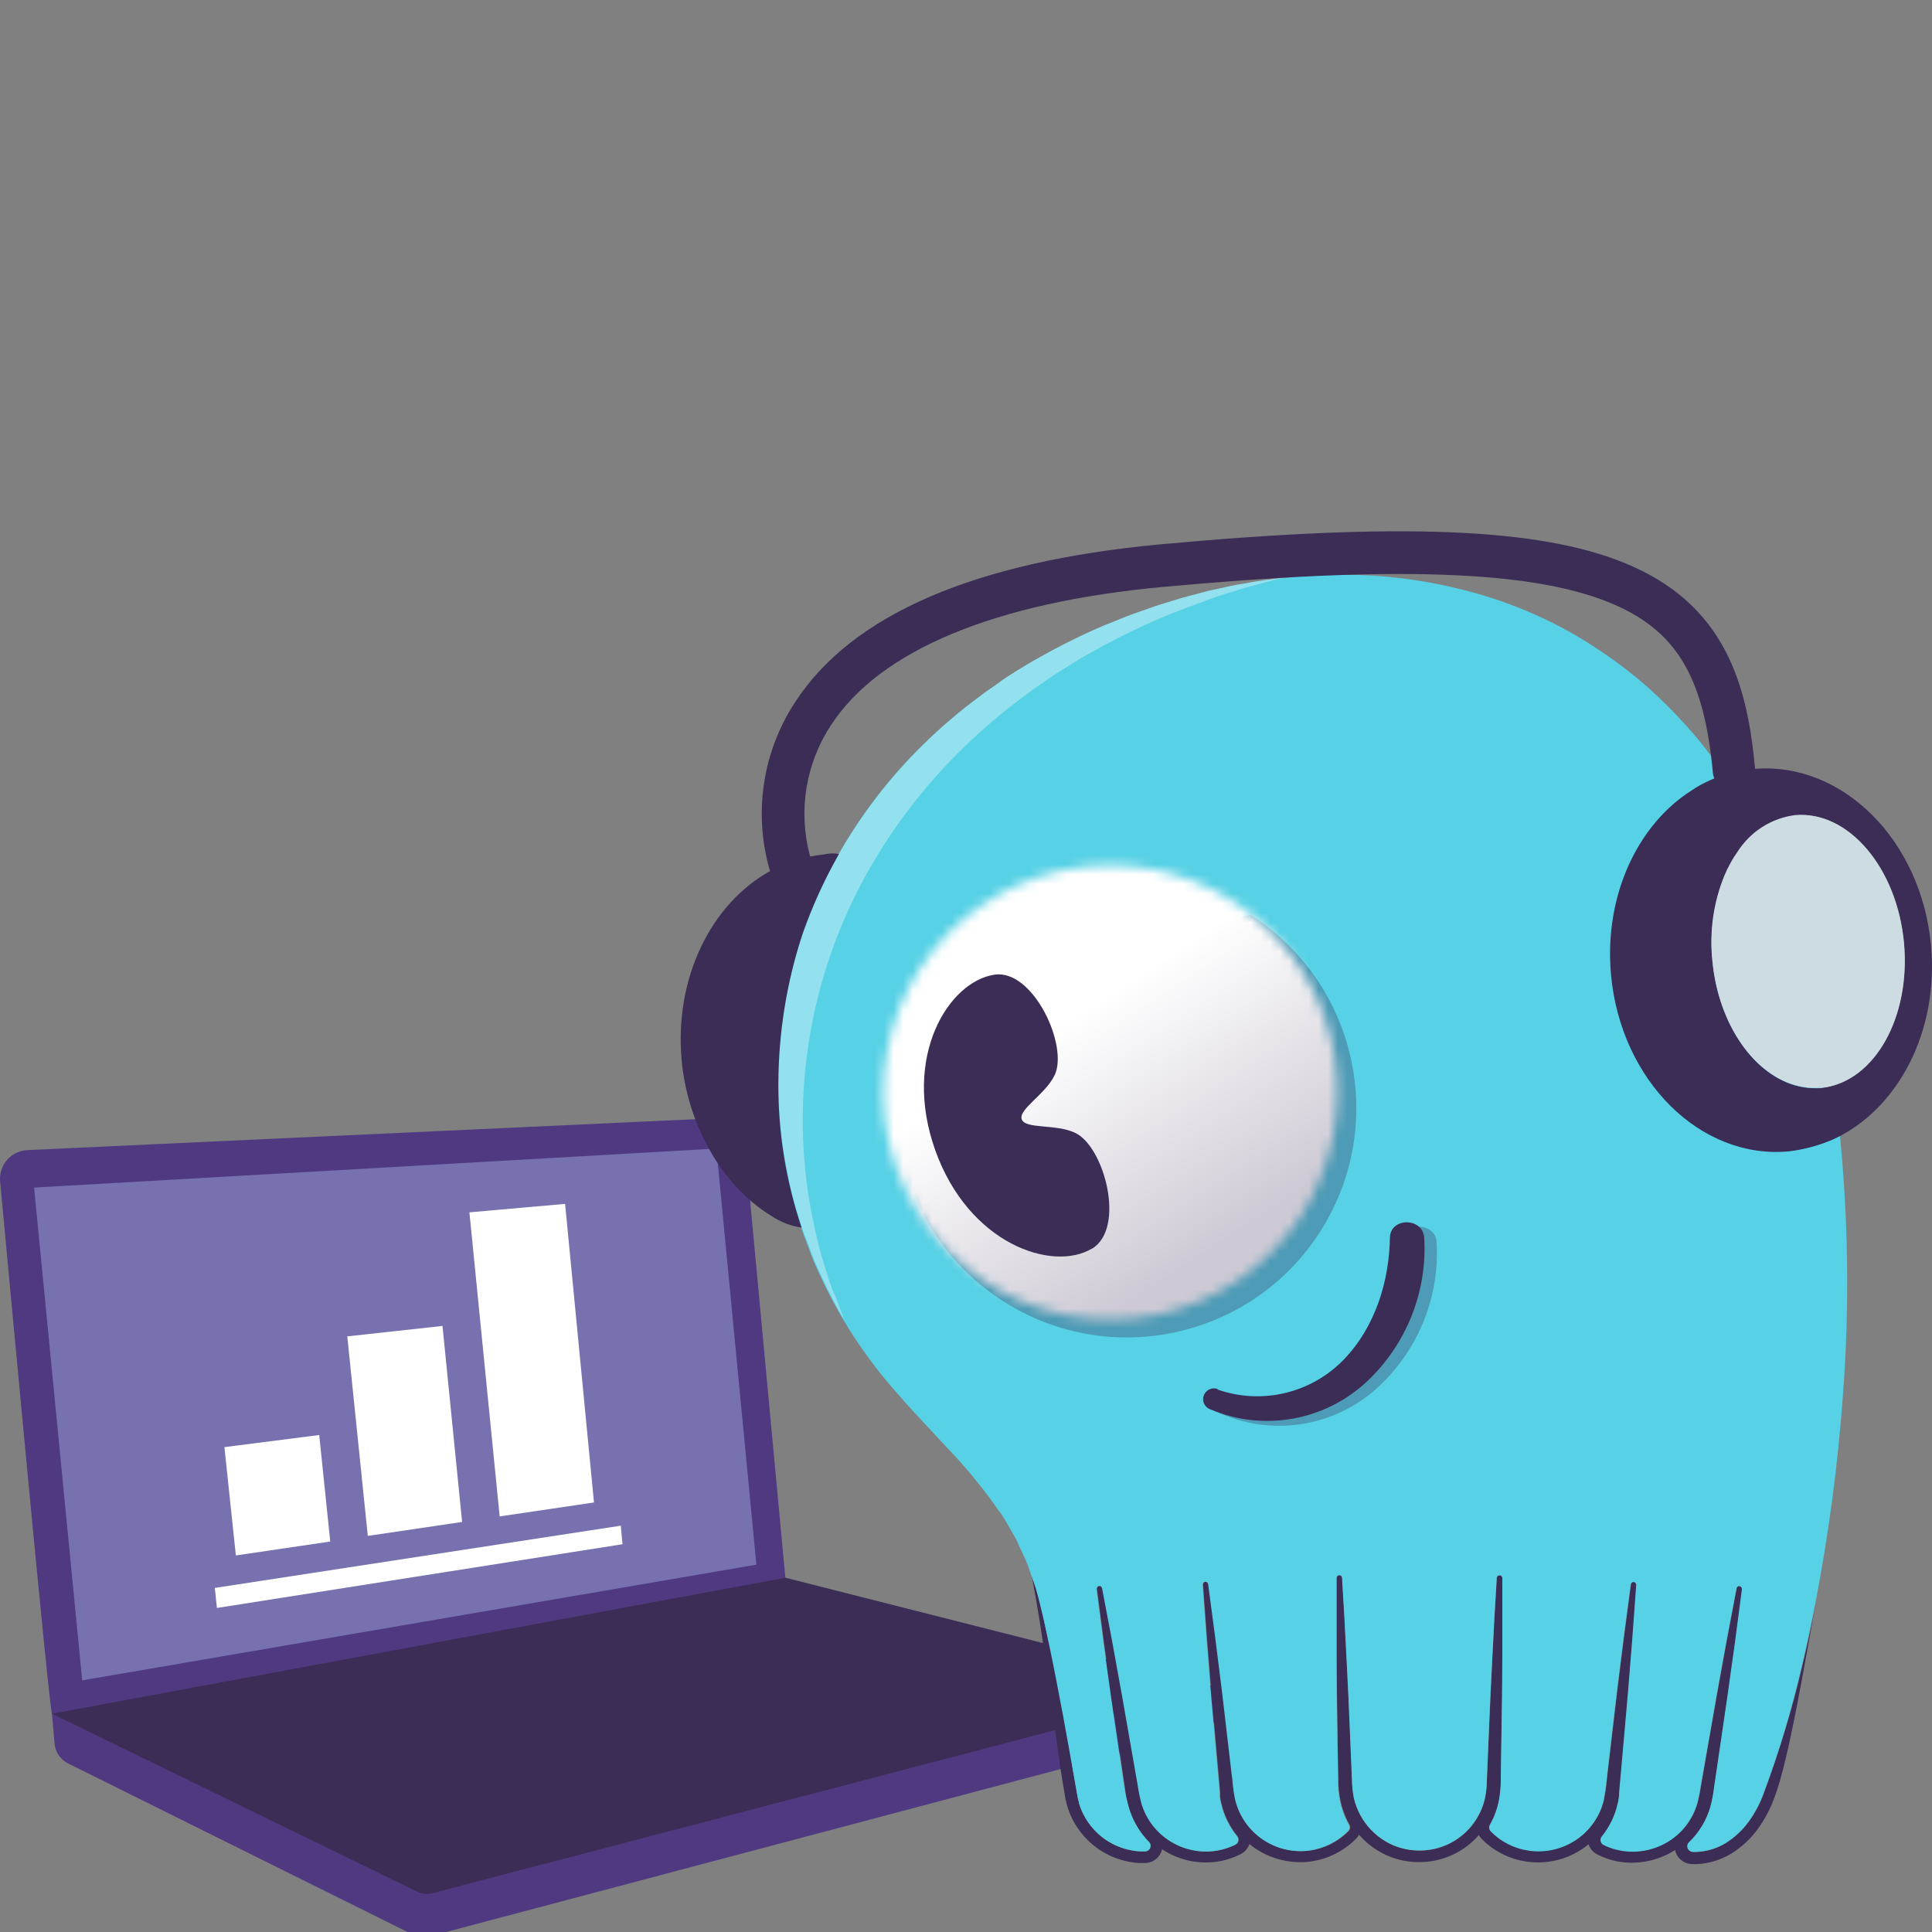 <svg width="200" height="200" viewBox="0 0 200 200" fill="none" xmlns="http://www.w3.org/2000/svg">
<rect x="0" y="0" width="200" height="200" fill="#808080" stroke="none"/>
<g clip-path="url(#clip0_36_3070)">
<path d="M80.631 167.554L126.039 174.671L125.814 177.689C125.758 178.425 125.247 179.041 124.533 179.223L44.742 200.383C43.992 200.579 43.201 200.502 42.507 200.159L7.045 182.55C6.24 182.151 5.708 181.346 5.645 180.449L5.378 177.423L80.631 167.554Z" fill="#4F3A82"/>
<path d="M77.108 118.469L81.31 163.436C81.31 163.436 7.207 177.136 5.385 177.493C5 175.959 1.134 134.299 0.013 122.308C-0.141 120.669 1.064 119.219 2.703 119.065C2.738 119.065 2.78 119.065 2.815 119.058L73.963 115.766C75.567 115.668 76.961 116.866 77.108 118.469Z" fill="#4F3A82"/>
<path d="M81.303 163.324L126.095 174.691L44.791 195.977C44.265 196.117 43.705 196.068 43.208 195.837L5.385 177.402L81.303 163.324Z" fill="#3B2D55"/>
<path d="M8.509 173.949L78.299 161.972L74.159 118.896L3.529 122.938L8.509 173.949Z" fill="#7772AF"/>
<path d="M107.723 166.272C108.031 167.512 108.297 168.766 108.556 169.985C109.621 175.091 110.531 180.162 111.358 184.882L111.519 185.793C111.547 185.989 111.582 186.185 111.638 186.374L111.701 186.612V186.668C112.542 189.491 115.063 191.487 118.005 191.655C118.187 191.655 118.369 191.655 118.551 191.655C118.866 191.648 119.119 191.382 119.112 191.067C119.112 190.92 119.049 190.78 118.943 190.675C117.942 189.659 117.213 188.405 116.828 187.033C116.653 186.36 116.52 185.681 116.443 184.987C116.401 184.707 116.366 184.427 116.317 184.147L115.084 175.742L114.3 170.139L113.564 164.5C113.557 164.423 113.578 164.346 113.627 164.283C113.669 164.22 113.739 164.178 113.816 164.171C113.971 164.15 114.104 164.255 114.139 164.402L115.203 170.006L116.219 175.609L117.69 184.014C117.739 184.273 117.788 184.546 117.83 184.812C117.921 185.45 118.054 186.08 118.215 186.703C119.245 190.128 122.705 192.216 126.214 191.536C126.802 191.417 127.369 191.221 127.909 190.962C128.196 190.822 128.315 190.472 128.168 190.185C128.147 190.15 128.126 190.114 128.105 190.079C127.299 189.092 126.732 187.929 126.445 186.689C126.389 186.472 126.347 186.255 126.319 186.038V185.576L125.415 175.343L124.96 169.697L124.547 164.045C124.547 163.968 124.568 163.891 124.617 163.835C124.666 163.779 124.736 163.737 124.813 163.73C124.967 163.73 125.093 163.835 125.121 163.982L125.864 169.585L126.564 175.189L127.552 183.636C127.552 183.895 127.608 184.161 127.643 184.42C127.699 185.065 127.79 185.702 127.923 186.332C128.833 190.058 132.587 192.335 136.314 191.431C137.56 191.123 138.702 190.479 139.606 189.561C139.795 189.379 139.83 189.085 139.697 188.861L139.641 188.763L139.55 188.602C139.199 187.922 138.947 187.201 138.786 186.458C138.625 185.73 138.541 184.98 138.541 184.231L138.471 180.029C138.422 176.807 138.387 174.152 138.373 171.673V163.317C138.373 163.163 138.506 163.037 138.66 163.03C138.814 163.03 138.933 163.149 138.947 163.303C139.122 166.16 139.283 168.962 139.41 171.645C139.543 174.138 139.669 176.793 139.795 179.994L139.97 184.196C139.977 184.854 140.04 185.506 140.166 186.15C140.306 186.76 140.53 187.341 140.824 187.894C141.42 189.008 142.309 189.939 143.388 190.591C143.92 190.92 144.502 191.165 145.104 191.326C145.699 191.494 146.309 191.578 146.925 191.571C149.495 191.599 151.87 190.185 153.075 187.915C153.376 187.362 153.6 186.767 153.733 186.15C153.852 185.569 153.915 184.98 153.922 184.385L154.104 180.022C154.23 176.94 154.356 174.208 154.489 171.673C154.616 168.99 154.777 166.188 154.952 163.331C154.98 163.17 155.127 163.058 155.288 163.086C155.414 163.107 155.512 163.205 155.533 163.331V171.687C155.533 174.229 155.491 176.961 155.435 180.043L155.372 184.245C155.379 184.98 155.316 185.716 155.183 186.444C155.029 187.201 154.77 187.929 154.412 188.609L154.328 188.756L154.279 188.854C154.146 189.078 154.181 189.372 154.37 189.554C155.435 190.64 156.822 191.34 158.328 191.543C160.023 191.781 161.746 191.389 163.175 190.437C164.61 189.477 165.64 188.013 166.046 186.332C166.172 185.688 166.27 185.043 166.333 184.392L166.417 183.629L167.405 175.182L168.105 169.578L168.848 163.975C168.869 163.821 169.016 163.709 169.17 163.73C169.324 163.751 169.429 163.884 169.422 164.038L169.009 169.683L168.554 175.336L167.65 185.562V185.8L167.601 186.136C167.58 186.332 167.545 186.521 167.489 186.71C167.209 187.943 166.649 189.099 165.85 190.079C165.738 190.213 165.696 190.395 165.738 190.563C165.773 190.731 165.885 190.878 166.046 190.955C166.579 191.221 167.146 191.41 167.734 191.522C169.422 191.845 171.159 191.536 172.637 190.661C174.129 189.778 175.229 188.356 175.719 186.696C175.88 186.073 176.013 185.436 176.104 184.798C176.146 184.532 176.195 184.266 176.244 184L177.715 175.595L178.731 169.992L179.795 164.388C179.823 164.234 179.963 164.136 180.118 164.157C180.118 164.157 180.132 164.157 180.139 164.157C180.286 164.192 180.391 164.325 180.37 164.479L179.634 170.083L178.85 175.686L177.617 184.091C177.568 184.371 177.533 184.651 177.491 184.931C177.4 185.639 177.253 186.339 177.064 187.026C176.665 188.426 175.908 189.701 174.857 190.717C174.626 190.941 174.626 191.312 174.857 191.536C174.963 191.641 175.103 191.704 175.257 191.711H175.635C176.7 191.669 177.743 191.354 178.654 190.801C179.578 190.22 180.384 189.47 181.028 188.588C181.686 187.684 182.212 186.689 182.59 185.639C184.215 181.289 185.56 176.842 186.61 172.317C187.122 170.167 187.591 167.988 188.011 165.775C186.968 171.217 185.21 182.2 183.683 186.087C183.269 187.25 182.681 188.349 181.953 189.351C181.217 190.36 180.293 191.221 179.228 191.88C178.135 192.545 176.889 192.923 175.614 192.972H175.159C174.423 192.958 173.765 192.503 173.492 191.816C173.457 191.718 173.422 191.62 173.401 191.515L173.169 191.662C171.425 192.692 169.373 193.056 167.384 192.685C166.684 192.538 166.011 192.307 165.374 191.985C164.933 191.767 164.596 191.382 164.442 190.92C164.232 191.095 164.015 191.256 163.791 191.41C162.11 192.531 160.079 192.993 158.083 192.72C156.303 192.475 154.658 191.655 153.397 190.374C153.278 190.248 153.173 190.114 153.089 189.96C151.52 191.774 149.229 192.797 146.834 192.762C146.126 192.762 145.419 192.671 144.733 192.482C144.018 192.293 143.332 191.999 142.694 191.613C141.938 191.165 141.259 190.591 140.684 189.925C140.607 190.079 140.502 190.22 140.383 190.339C139.122 191.613 137.483 192.447 135.704 192.699C133.701 192.965 131.67 192.496 129.989 191.375C129.765 191.228 129.548 191.06 129.338 190.892C129.183 191.354 128.847 191.732 128.413 191.95C127.776 192.272 127.103 192.503 126.41 192.65C124.421 193.035 122.354 192.678 120.61 191.634L120.295 191.431C120.274 191.529 120.246 191.62 120.211 191.711C119.938 192.391 119.294 192.839 118.565 192.86H117.9C116.548 192.776 115.238 192.363 114.083 191.655C112.36 190.591 111.085 188.938 110.489 187.005C110.489 186.942 110.489 186.886 110.447 186.837C110.433 186.774 110.419 186.71 110.398 186.647C110.335 186.416 110.286 186.185 110.251 185.947L110.097 185.036C109.271 180.323 108.206 170.188 106.77 162.98L107.24 164.346C107.415 165.047 107.583 165.67 107.73 166.265L107.723 166.272Z" fill="#3B2D55"/>
<path d="M86.598 88.8C89.029 84.443 92.083 80.465 95.655 76.991C97.441 75.254 99.346 73.643 101.349 72.165C101.783 71.829 102.288 71.465 102.876 71.072L103.415 70.694C103.744 70.47 104.074 70.239 104.417 69.994L105.25 69.468C106.021 68.985 106.812 68.488 107.632 68.068C109.803 66.842 112.044 65.735 114.342 64.762L115.364 64.348C116.17 64.019 117.003 63.683 117.858 63.396L119.602 62.779L121.402 62.219C122.053 62.009 122.719 61.827 123.216 61.701L125.016 61.225L126.13 60.979C126.97 60.79 127.839 60.594 128.714 60.461C131.166 59.992 133.652 59.691 136.146 59.558C137.091 59.509 138.03 59.487 138.947 59.487C143.024 59.487 147.086 59.978 151.043 60.958C153.474 61.54 155.855 62.324 158.153 63.298C160.464 64.271 162.684 65.441 164.793 66.8C166.894 68.145 168.89 69.65 170.76 71.311C172.616 72.992 174.353 74.806 175.95 76.732C177.526 78.679 178.969 80.731 180.279 82.874C181.553 85.032 182.702 87.266 183.711 89.563C187.045 97.415 189.223 106.275 190.379 116.662C191.352 125.957 191.485 135.321 190.764 144.637C190.246 151.725 189.307 158.778 187.962 165.761C187.535 167.975 187.066 170.153 186.561 172.303C185.518 176.828 184.187 181.282 182.569 185.632C182.191 186.683 181.665 187.677 181.007 188.581C180.363 189.463 179.557 190.213 178.633 190.794C177.722 191.347 176.679 191.663 175.614 191.705H175.236C174.913 191.698 174.661 191.431 174.668 191.109C174.668 190.962 174.731 190.815 174.843 190.71C175.894 189.701 176.658 188.434 177.064 187.033C177.239 186.36 177.365 185.674 177.442 184.981C177.484 184.7 177.519 184.42 177.568 184.14L178.801 175.735L179.585 170.132L180.321 164.529C180.342 164.374 180.237 164.241 180.09 164.206C179.942 164.171 179.788 164.262 179.753 164.409C179.753 164.409 179.753 164.423 179.753 164.43L178.689 170.034L177.673 175.637L176.202 184.042C176.153 184.308 176.104 184.574 176.062 184.841C175.971 185.478 175.838 186.115 175.677 186.739C175.187 188.399 174.087 189.82 172.595 190.703C171.117 191.579 169.38 191.887 167.692 191.564C167.104 191.452 166.537 191.263 166.004 190.997C165.843 190.92 165.731 190.773 165.696 190.605C165.654 190.437 165.696 190.255 165.808 190.122C166.607 189.141 167.167 187.985 167.447 186.753C167.503 186.564 167.538 186.374 167.559 186.178L167.608 185.842V185.604L168.512 175.378L168.967 169.726L169.38 164.08C169.387 163.926 169.282 163.793 169.128 163.772C168.974 163.751 168.827 163.863 168.806 164.017L168.063 169.621L167.363 175.224L166.375 183.671L166.291 184.434C166.228 185.086 166.13 185.73 166.004 186.374C165.598 188.055 164.568 189.519 163.133 190.479C161.704 191.431 159.981 191.824 158.286 191.586C156.78 191.382 155.393 190.682 154.328 189.596C154.139 189.414 154.104 189.12 154.237 188.896L154.286 188.798L154.37 188.651C154.728 187.971 154.987 187.243 155.141 186.487C155.288 185.744 155.365 184.988 155.358 184.231L155.421 180.029C155.477 176.947 155.512 174.215 155.519 171.673V163.317C155.491 163.156 155.344 163.044 155.183 163.072C155.057 163.093 154.959 163.191 154.938 163.317C154.763 166.175 154.601 168.976 154.475 171.659C154.342 174.194 154.216 176.926 154.09 180.008L153.908 184.371C153.908 184.967 153.838 185.555 153.719 186.136C153.586 186.753 153.362 187.348 153.061 187.901C151.856 190.171 149.481 191.586 146.911 191.557C146.295 191.557 145.685 191.48 145.09 191.312C144.488 191.151 143.906 190.906 143.374 190.577C142.295 189.926 141.406 188.994 140.81 187.88C140.516 187.327 140.292 186.746 140.152 186.136C140.026 185.506 139.963 184.869 139.949 184.231L139.774 180.029C139.648 176.828 139.522 174.173 139.389 171.68C139.262 168.997 139.101 166.196 138.926 163.338C138.912 163.184 138.793 163.065 138.639 163.065C138.485 163.065 138.359 163.198 138.352 163.352V171.708C138.352 174.187 138.401 176.842 138.45 180.064L138.52 184.266C138.506 185.002 138.569 185.744 138.709 186.465C138.87 187.208 139.122 187.929 139.473 188.609L139.564 188.77L139.62 188.868C139.753 189.092 139.718 189.386 139.529 189.568C138.464 190.647 137.07 191.347 135.571 191.564C132.048 192.048 128.721 189.792 127.867 186.339C127.734 185.709 127.643 185.072 127.587 184.427C127.587 184.168 127.524 183.902 127.495 183.643L126.508 175.196L125.807 169.593L125.065 163.989C125.037 163.842 124.911 163.73 124.757 163.737C124.68 163.744 124.61 163.786 124.561 163.842C124.512 163.898 124.484 163.975 124.491 164.052L124.904 169.705L125.359 175.35L126.263 185.583V186.045C126.291 186.262 126.333 186.479 126.389 186.697C126.676 187.936 127.243 189.099 128.049 190.087C128.252 190.339 128.21 190.703 127.958 190.906C127.923 190.934 127.888 190.955 127.853 190.969C127.313 191.228 126.746 191.424 126.158 191.543C122.649 192.223 119.189 190.136 118.159 186.711C117.998 186.087 117.865 185.457 117.774 184.82C117.732 184.553 117.683 184.28 117.634 184.021L116.163 175.616L115.147 170.013L114.083 164.409C114.048 164.262 113.914 164.157 113.76 164.178C113.683 164.185 113.613 164.227 113.571 164.29C113.522 164.353 113.501 164.43 113.508 164.508L114.244 170.146L115.028 175.749L116.261 184.154C116.31 184.434 116.345 184.714 116.387 184.995C116.485 185.681 116.639 186.367 116.835 187.033C117.213 188.406 117.942 189.659 118.936 190.675C119.161 190.899 119.161 191.263 118.936 191.487C118.831 191.593 118.691 191.656 118.544 191.656H117.998C116.849 191.586 115.736 191.235 114.755 190.64C113.284 189.736 112.191 188.322 111.694 186.669V186.613L111.631 186.374C111.575 186.185 111.54 185.989 111.512 185.793L111.351 184.883C110.524 180.162 109.614 175.077 108.549 169.985C108.29 168.766 108.024 167.512 107.716 166.273C107.576 165.677 107.408 165.054 107.219 164.409L106.749 163.044L106.581 162.567C106.546 162.469 106.511 162.35 106.469 162.238C106.413 162.049 106.343 161.867 106.266 161.692L105.439 159.892C105.327 159.612 105.187 159.331 105.033 159.072L104.039 157.342C103.836 156.999 103.604 156.642 103.338 156.32L102.939 155.738C101.44 153.665 99.808 151.704 98.036 149.862L96.341 148.041C95.199 146.822 94.023 145.561 92.93 144.294C89.61 140.581 86.871 136.386 84.812 131.847C84.406 131 84.042 130.131 83.734 129.249L83.418 128.408C83.061 127.526 82.774 126.608 82.508 125.726C82.424 125.438 82.333 125.158 82.242 124.871C81.583 122.469 81.093 120.031 80.785 117.559C79.65 107.599 81.689 97.534 86.605 88.8H86.598Z" fill="#57D1E5"/>
<path d="M86.346 133.949C85.954 132.982 85.646 131.974 85.345 131C85.254 130.685 85.156 130.377 85.058 130.061C84.329 127.421 83.79 124.731 83.454 122.014C82.179 111.073 84.385 100 89.757 90.383C92.44 85.592 95.802 81.215 99.738 77.39C101.713 75.471 103.822 73.685 106.042 72.046C106.511 71.675 107.064 71.276 107.716 70.841L108.311 70.428C108.675 70.176 109.012 69.924 109.411 69.686L110.328 69.111C111.176 68.579 112.044 68.033 112.948 67.549C115.336 66.198 117.802 64.979 120.323 63.907L121.458 63.452C122.34 63.095 123.258 62.752 124.197 62.408L126.116 61.708L128.098 61.092C128.798 60.861 129.541 60.664 130.094 60.524L132.069 59.999L132.994 59.796C131.502 59.95 130.094 60.153 128.749 60.412C127.874 60.545 127.005 60.742 126.165 60.931L125.051 61.176L123.251 61.652C122.754 61.778 122.088 61.96 121.437 62.17L119.637 62.731L117.893 63.347C117.038 63.634 116.205 63.97 115.399 64.3L114.37 64.713C112.072 65.686 109.838 66.793 107.667 68.019C106.847 68.46 106.056 68.957 105.285 69.42L104.452 69.945C104.109 70.162 103.752 70.393 103.45 70.645L102.911 71.023C102.323 71.416 101.818 71.78 101.384 72.116C99.374 73.601 97.476 75.226 95.69 76.977C92.118 80.451 89.064 84.429 86.633 88.786C81.737 97.527 79.727 107.592 80.883 117.545C81.191 120.017 81.681 122.455 82.34 124.857C82.431 125.144 82.522 125.425 82.606 125.712C82.872 126.594 83.152 127.512 83.517 128.394L83.832 129.235C84.14 130.117 84.504 130.986 84.91 131.833C85.66 133.493 86.5 135.118 87.439 136.68C87.187 136.078 86.956 135.462 86.739 134.866C86.619 134.551 86.507 134.243 86.388 133.935" fill="#93E1EF"/>
<path d="M129.436 94.691C140.488 101.751 143.724 116.431 136.671 127.484C129.611 138.536 114.93 141.772 103.878 134.719C92.825 127.659 89.589 112.978 96.642 101.926C98.695 98.711 101.496 96.035 104.802 94.13L110.461 96.974L121.962 96.694L129.436 94.691Z" fill="#4D9BB6"/>
<mask id="mask0_36_3070" style="mask-type:luminance" maskUnits="userSpaceOnUse" x="91" y="89" width="48" height="48">
<path d="M119.399 90.005C106.658 87.546 94.331 95.888 91.873 108.629C89.414 121.369 97.756 133.696 110.497 136.155C123.237 138.613 135.564 130.271 138.023 117.531C140.159 106.436 134.107 95.391 123.601 91.23C122.242 90.691 120.835 90.285 119.399 90.005Z" fill="white"/>
</mask>
<g mask="url(#mask0_36_3070)">
<path d="M124.306 65.703L66.241 103.888L104.691 162.356L162.756 124.172L124.306 65.703Z" fill="url(#paint0_linear_36_3070)"/>
</g>
<path d="M113.046 129.263C116.548 127.162 114.342 118.715 111.302 117.272C109.313 116.326 106.133 116.908 105.769 115.871C105.404 114.834 108.234 113.287 109.18 111.29C110.623 108.258 106.959 100.315 102.96 100.896C98.197 101.597 93.364 109.357 96.81 119.051C100.256 128.745 108.914 131.721 113.046 129.249" fill="#3B2D55"/>
<path d="M126.053 143.852C130.654 145.449 135.76 144.223 139.136 140.714C142.358 137.352 143.815 132.653 143.885 128.107C143.955 126.006 147.254 126.006 147.436 128.107C147.765 133.654 145.636 139.068 141.616 142.907C137.252 147.074 130.829 148.251 125.275 145.89C124.694 145.673 124.4 145.029 124.617 144.455C124.834 143.873 125.478 143.579 126.053 143.789" fill="#3B2D55"/>
<g opacity="0.33">
<path d="M127.334 144.308C131.936 145.905 137.042 144.686 140.418 141.177C143.647 137.808 145.097 133.108 145.167 128.569C145.244 126.468 148.543 126.468 148.718 128.569C149.047 134.117 146.918 139.531 142.898 143.369C138.548 147.565 132.118 148.755 126.55 146.409C125.969 146.192 125.674 145.547 125.892 144.973C126.109 144.392 126.753 144.098 127.327 144.308" fill="#3B2D55"/>
</g>
<path d="M83.089 96.63C84.098 93.787 85.352 91.034 86.844 88.408C86.332 88.309 85.807 88.323 85.303 88.45C84.819 88.499 84.336 88.576 83.867 88.667C83.867 88.625 83.867 88.583 83.832 88.548C82.613 83.953 83.404 79.057 86.01 75.086C91.053 67.325 102.953 62.366 120.428 60.755C144.137 58.57 158.328 59.053 166.445 62.31C173.45 65.112 176.384 69.91 177.316 79.975C177.33 80.185 177.386 80.388 177.463 80.584C176.805 80.85 176.174 81.165 175.565 81.529C174.864 81.992 174.297 82.349 173.583 82.93C168.883 86.797 166.095 93.535 166.775 100.924C167.783 111.85 176.013 120.031 185.161 119.191C186.75 119.002 188.298 118.581 189.769 117.951C196.416 114.897 200.731 106.856 199.897 97.87C198.903 87.021 190.792 78.882 181.686 79.589C180.895 71.023 178.703 62.506 168.063 58.234C159.196 54.655 144.845 54.073 120.043 56.357C100.894 58.157 88.202 63.613 82.312 72.683C78.964 77.782 77.99 84.086 79.65 89.963C79.671 90.033 79.699 90.103 79.734 90.166C73.641 93.521 69.781 101.218 70.566 109.777C71.14 116.018 74.425 122.56 79.874 125.887C80.806 126.51 81.871 126.916 82.977 127.084C81.366 122.294 80.554 117.265 80.575 112.208C80.589 106.913 81.436 101.659 83.089 96.63ZM188.487 112.642C188.151 112.663 187.815 112.663 187.479 112.642C187.066 112.621 186.652 112.558 186.246 112.467C181.708 111.437 177.897 106.163 177.281 99.425C176.98 96.462 177.4 93.472 178.521 90.712C178.71 90.25 178.927 89.801 179.172 89.367C179.389 88.961 179.641 88.569 179.907 88.191C181.245 86.103 183.431 84.716 185.889 84.408C191.352 83.904 196.395 89.822 197.096 97.597C197.796 105.302 194.056 111.913 188.691 112.586L188.487 112.642Z" fill="#3B2D55"/>
<path d="M197.103 97.618C197.803 105.323 194.063 111.935 188.698 112.607H188.459C188.123 112.628 187.787 112.628 187.451 112.607C187.038 112.586 186.624 112.523 186.218 112.432C181.679 111.402 177.869 106.128 177.253 99.39C176.952 96.427 177.372 93.437 178.493 90.677C178.682 90.215 178.899 89.766 179.144 89.332C179.361 88.926 179.613 88.534 179.879 88.156C181.217 86.068 183.402 84.681 185.861 84.373C191.352 83.925 196.381 89.844 197.103 97.618Z" fill="#CDDCE2"/>
<path d="M34.187 159.577L24.416 161.02L23.232 149.806L33.045 148.552L34.187 159.577Z" fill="white"/>
<path d="M47.837 157.552L38.074 158.995L35.952 138.34L45.806 137.261L47.837 157.552Z" fill="white"/>
<path d="M61.489 155.535L51.725 156.978L48.594 125.501L58.498 124.626L61.489 155.535Z" fill="white"/>
<path d="M64.444 159.857L22.455 166.455L22.237 164.382L64.262 157.938L64.444 159.857Z" fill="white"/>
</g>
<defs>
<linearGradient id="paint0_linear_36_3070" x1="126.652" y1="132.438" x2="100.74" y2="93.036" gradientUnits="userSpaceOnUse">
<stop stop-color="#CECAD5"/>
<stop offset="0.07" stop-color="#CECAD5"/>
<stop offset="0.66" stop-color="white"/>
<stop offset="1" stop-color="white"/>
</linearGradient>
<clipPath id="clip0_36_3070">
<rect width="200" height="200" fill="white"/>
</clipPath>
</defs>
</svg>
